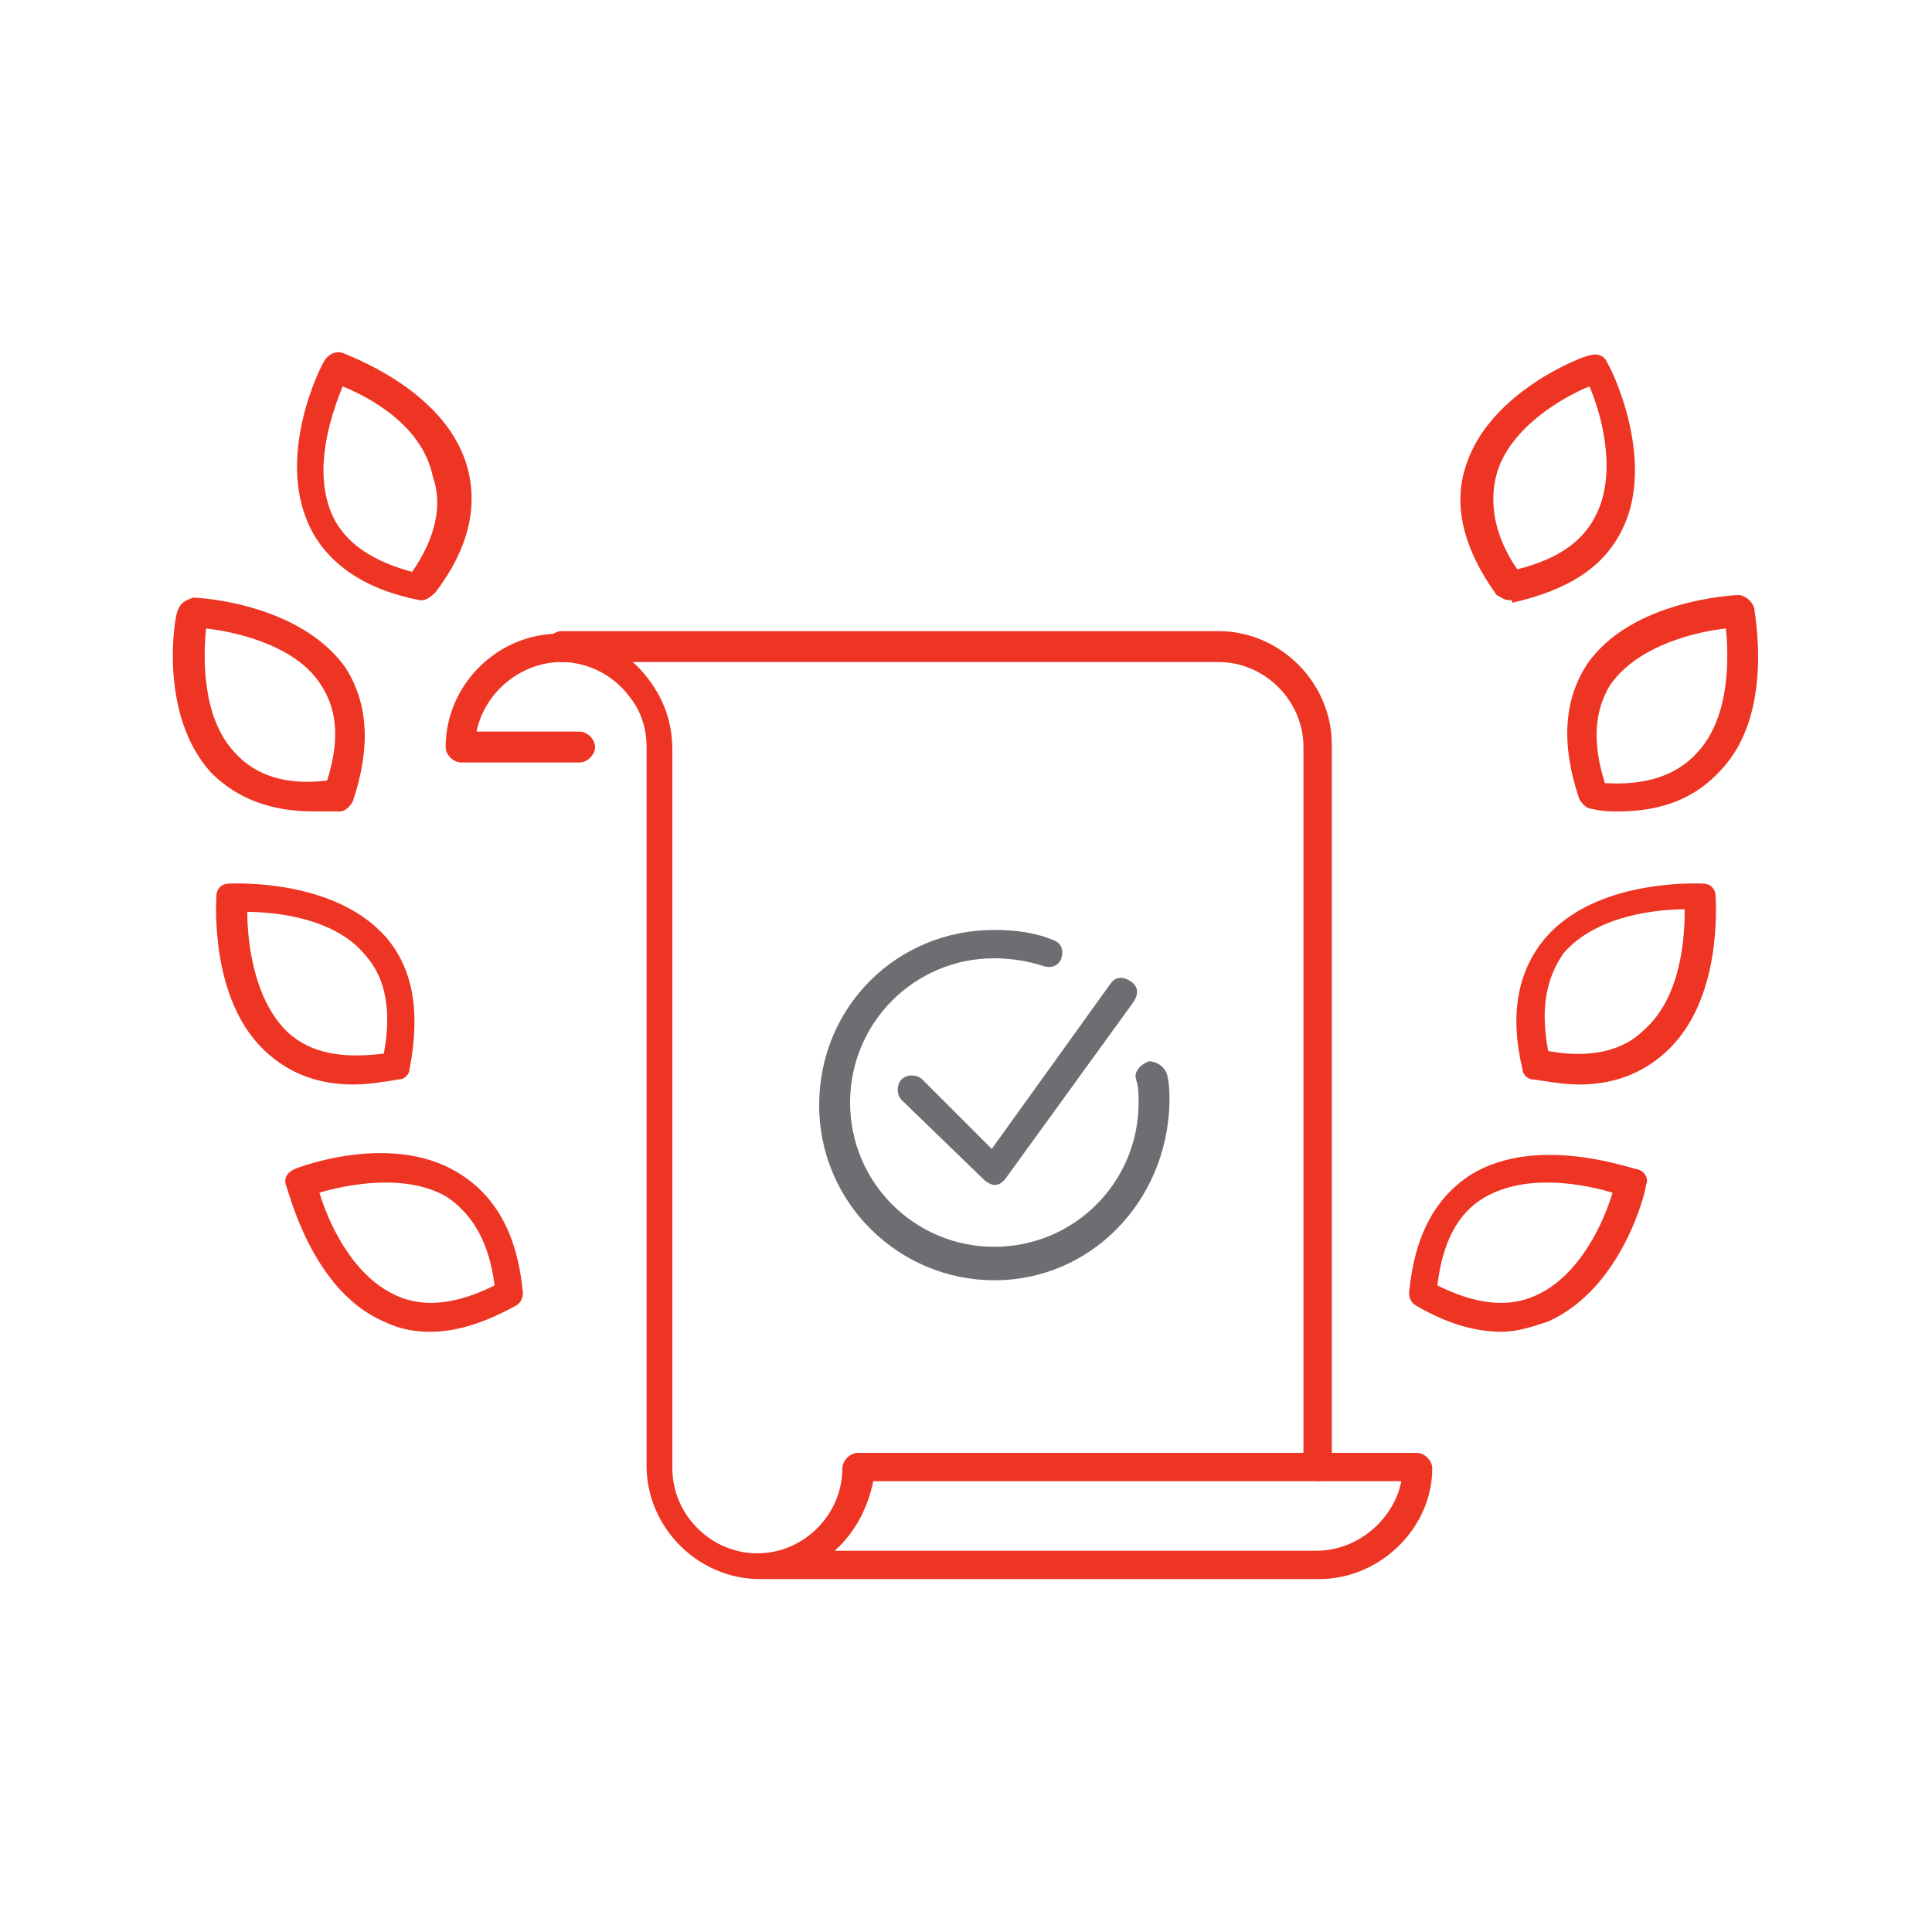 <?xml version="1.0" encoding="utf-8"?>
<!-- Generator: Adobe Illustrator 26.0.3, SVG Export Plug-In . SVG Version: 6.00 Build 0)  -->
<svg version="1.1" id="Capa_3" xmlns="http://www.w3.org/2000/svg" xmlns:xlink="http://www.w3.org/1999/xlink" x="0px" y="0px"
	 viewBox="0 0 75 75" style="enable-background:new 0 0 75 75;" xml:space="preserve">
<style type="text/css">
	.st0{fill:#EE3524;}
	.st1{fill:#6D6E71;}
</style>
<g>
	<g>
		<path class="st0" d="M51.2,57.5c-0.3,0-0.6-0.3-0.6-0.6V29c0-1.8-1.5-3.3-3.3-3.3H21.8c-0.3,0-0.6-0.3-0.6-0.6s0.3-0.6,0.6-0.6
			h25.5c2.4,0,4.4,2,4.4,4.4v27.9C51.7,57.2,51.5,57.5,51.2,57.5z"/>
		<path class="st0" d="M51.2,61.3H29.5c-2.4,0-4.4-2-4.4-4.4V29c0-0.7-0.2-1.4-0.7-2c-0.6-0.8-1.6-1.3-2.6-1.3c-1.6,0-3,1.2-3.3,2.7
			h4c0.3,0,0.6,0.3,0.6,0.6c0,0.3-0.3,0.6-0.6,0.6h-4.6c-0.3,0-0.6-0.3-0.6-0.6c0-2.4,2-4.4,4.4-4.4c1.4,0,2.7,0.7,3.5,1.8
			c0.6,0.8,0.9,1.7,0.9,2.7v27.9c0,1.8,1.5,3.3,3.3,3.3c1.8,0,3.3-1.5,3.3-3.3c0-0.3,0.3-0.6,0.6-0.6H55c0.3,0,0.6,0.3,0.6,0.6
			C55.6,59.3,53.6,61.3,51.2,61.3z M32.4,60.2h18.7c1.6,0,3-1.2,3.3-2.7H33.9C33.7,58.5,33.2,59.5,32.4,60.2z"/>
	</g>
	<g>
		<path class="st0" d="M16.7,51.7c-0.6,0-1.2-0.1-1.8-0.4c-2.8-1.2-3.7-5.1-3.8-5.3c-0.1-0.3,0.1-0.5,0.3-0.6
			c0.2-0.1,3.9-1.5,6.5,0.2c1.4,0.9,2.2,2.4,2.4,4.6c0,0.2-0.1,0.4-0.3,0.5C18.9,51.3,17.8,51.7,16.7,51.7z M12.4,46.3
			c0.3,1,1.2,3.2,3,4c1.1,0.5,2.4,0.3,3.8-0.4c-0.2-1.6-0.8-2.7-1.8-3.4C15.8,45.5,13.4,46,12.4,46.3z"/>
		<path class="st0" d="M13.7,42.1c-1.3,0-2.4-0.4-3.3-1.2c-2.3-2-2-6-2-6.1c0-0.3,0.2-0.5,0.5-0.5c0.2,0,4.1-0.2,6.1,2.1
			c1.1,1.3,1.3,3,0.9,5.1c0,0.2-0.2,0.4-0.4,0.4C14.9,42,14.3,42.1,13.7,42.1z M15.4,41.3L15.4,41.3L15.4,41.3z M9.6,35.4
			c0,1,0.2,3.4,1.6,4.7c0.9,0.8,2.1,1,3.7,0.8c0.3-1.6,0.1-2.9-0.7-3.8C13,35.6,10.6,35.4,9.6,35.4z"/>
		<path class="st0" d="M12.2,31.5c-1.7,0-3-0.5-4-1.5c-2.1-2.3-1.4-6.2-1.3-6.3c0.1-0.3,0.3-0.4,0.6-0.5c0.2,0,4.1,0.2,5.9,2.7
			c0.9,1.4,1,3.1,0.3,5.2c-0.1,0.2-0.3,0.4-0.5,0.4C12.9,31.5,12.5,31.5,12.2,31.5z M13.2,30.9L13.2,30.9L13.2,30.9z M8,24.4
			c-0.1,1-0.2,3.4,1.1,4.8c0.8,0.9,2,1.3,3.6,1.1c0.5-1.6,0.4-2.8-0.3-3.8C11.4,25,9,24.5,8,24.4z"/>
		<path class="st0" d="M16.4,23.3c0,0-0.1,0-0.1,0c-2.1-0.4-3.6-1.4-4.3-2.9c-1.3-2.8,0.5-6.3,0.6-6.4c0.1-0.2,0.4-0.4,0.7-0.3
			c0.2,0.1,3.9,1.4,4.8,4.3c0.5,1.6,0.1,3.3-1.2,5C16.7,23.2,16.5,23.3,16.4,23.3z M13.3,15c-0.4,1-1.2,3.2-0.4,5
			c0.5,1.1,1.6,1.8,3.1,2.2c0.9-1.3,1.2-2.6,0.8-3.7C16.4,16.5,14.3,15.4,13.3,15z"/>
	</g>
	<g>
		<path class="st0" d="M58.3,51.7c-1,0-2.1-0.3-3.3-1c-0.2-0.1-0.3-0.3-0.3-0.5c0.2-2.2,1-3.7,2.4-4.6c2.6-1.6,6.3-0.2,6.5-0.2
			c0.3,0.1,0.4,0.4,0.3,0.6c0,0.2-0.9,4-3.8,5.3C59.5,51.5,58.9,51.7,58.3,51.7z M55.8,49.9c1.4,0.7,2.7,0.9,3.8,0.4
			c1.8-0.8,2.7-3,3-4c-1-0.3-3.3-0.8-5,0.2C56.6,47.1,56,48.2,55.8,49.9z"/>
		<path class="st0" d="M61.3,42.1c-0.6,0-1.1-0.1-1.8-0.2c-0.2,0-0.4-0.2-0.4-0.4c-0.5-2.1-0.2-3.8,0.9-5.1c2-2.3,5.9-2.1,6.1-2.1
			c0.3,0,0.5,0.2,0.5,0.5c0,0.2,0.3,4.1-2,6.1C63.7,41.7,62.6,42.1,61.3,42.1z M60.1,40.8c1.6,0.3,2.9,0,3.7-0.8
			c1.5-1.3,1.6-3.7,1.6-4.7c-1,0-3.4,0.2-4.7,1.7C60,38,59.8,39.2,60.1,40.8z"/>
		<path class="st0" d="M62.8,31.5c-0.3,0-0.6,0-1-0.1c-0.2,0-0.4-0.2-0.5-0.4c-0.7-2.1-0.6-3.8,0.3-5.2c1.7-2.5,5.7-2.7,5.9-2.7
			c0.2,0,0.5,0.2,0.6,0.5c0,0.2,0.8,4.1-1.3,6.3C65.8,31,64.5,31.5,62.8,31.5z M62.3,30.4c1.6,0.1,2.8-0.3,3.6-1.2
			c1.3-1.4,1.2-3.8,1.1-4.8c-1,0.1-3.4,0.6-4.5,2.2C61.9,27.6,61.8,28.8,62.3,30.4z"/>
		<path class="st0" d="M58.6,23.3c-0.2,0-0.3-0.1-0.5-0.2c-1.3-1.8-1.7-3.5-1.2-5c0.9-2.9,4.6-4.3,4.8-4.3c0.3-0.1,0.6,0,0.7,0.3
			c0.1,0.1,1.9,3.7,0.6,6.4c-0.7,1.5-2.1,2.4-4.3,2.9C58.7,23.3,58.7,23.3,58.6,23.3z M61.7,15c-1,0.4-3.1,1.6-3.6,3.4
			c-0.3,1.1-0.1,2.4,0.8,3.7c1.6-0.4,2.6-1.1,3.1-2.2C62.8,18.2,62.1,15.9,61.7,15z"/>
	</g>
	<g>
		<path class="st1" d="M38.6,49.7c-3.7,0-6.8-3-6.8-6.8s3-6.8,6.8-6.8c0.8,0,1.6,0.1,2.3,0.4c0.3,0.1,0.4,0.4,0.3,0.7
			c-0.1,0.3-0.4,0.4-0.7,0.3c-0.6-0.2-1.3-0.3-1.9-0.3c-3.1,0-5.6,2.5-5.6,5.6s2.5,5.6,5.6,5.6s5.6-2.5,5.6-5.6c0-0.3,0-0.6-0.1-0.9
			c-0.1-0.3,0.2-0.6,0.5-0.7c0.3,0,0.6,0.2,0.7,0.5c0.1,0.4,0.1,0.7,0.1,1.1C45.3,46.7,42.3,49.7,38.6,49.7z"/>
		<path class="st1" d="M38.6,46c-0.1,0-0.3-0.1-0.4-0.2L35,42.7c-0.2-0.2-0.2-0.6,0-0.8c0.2-0.2,0.6-0.2,0.8,0l2.7,2.7l4.6-6.4
			c0.2-0.3,0.5-0.3,0.8-0.1c0.3,0.2,0.3,0.5,0.1,0.8l-5,6.9C38.9,45.9,38.8,46,38.6,46C38.6,46,38.6,46,38.6,46z"/>
	</g>
</g>
</svg>
